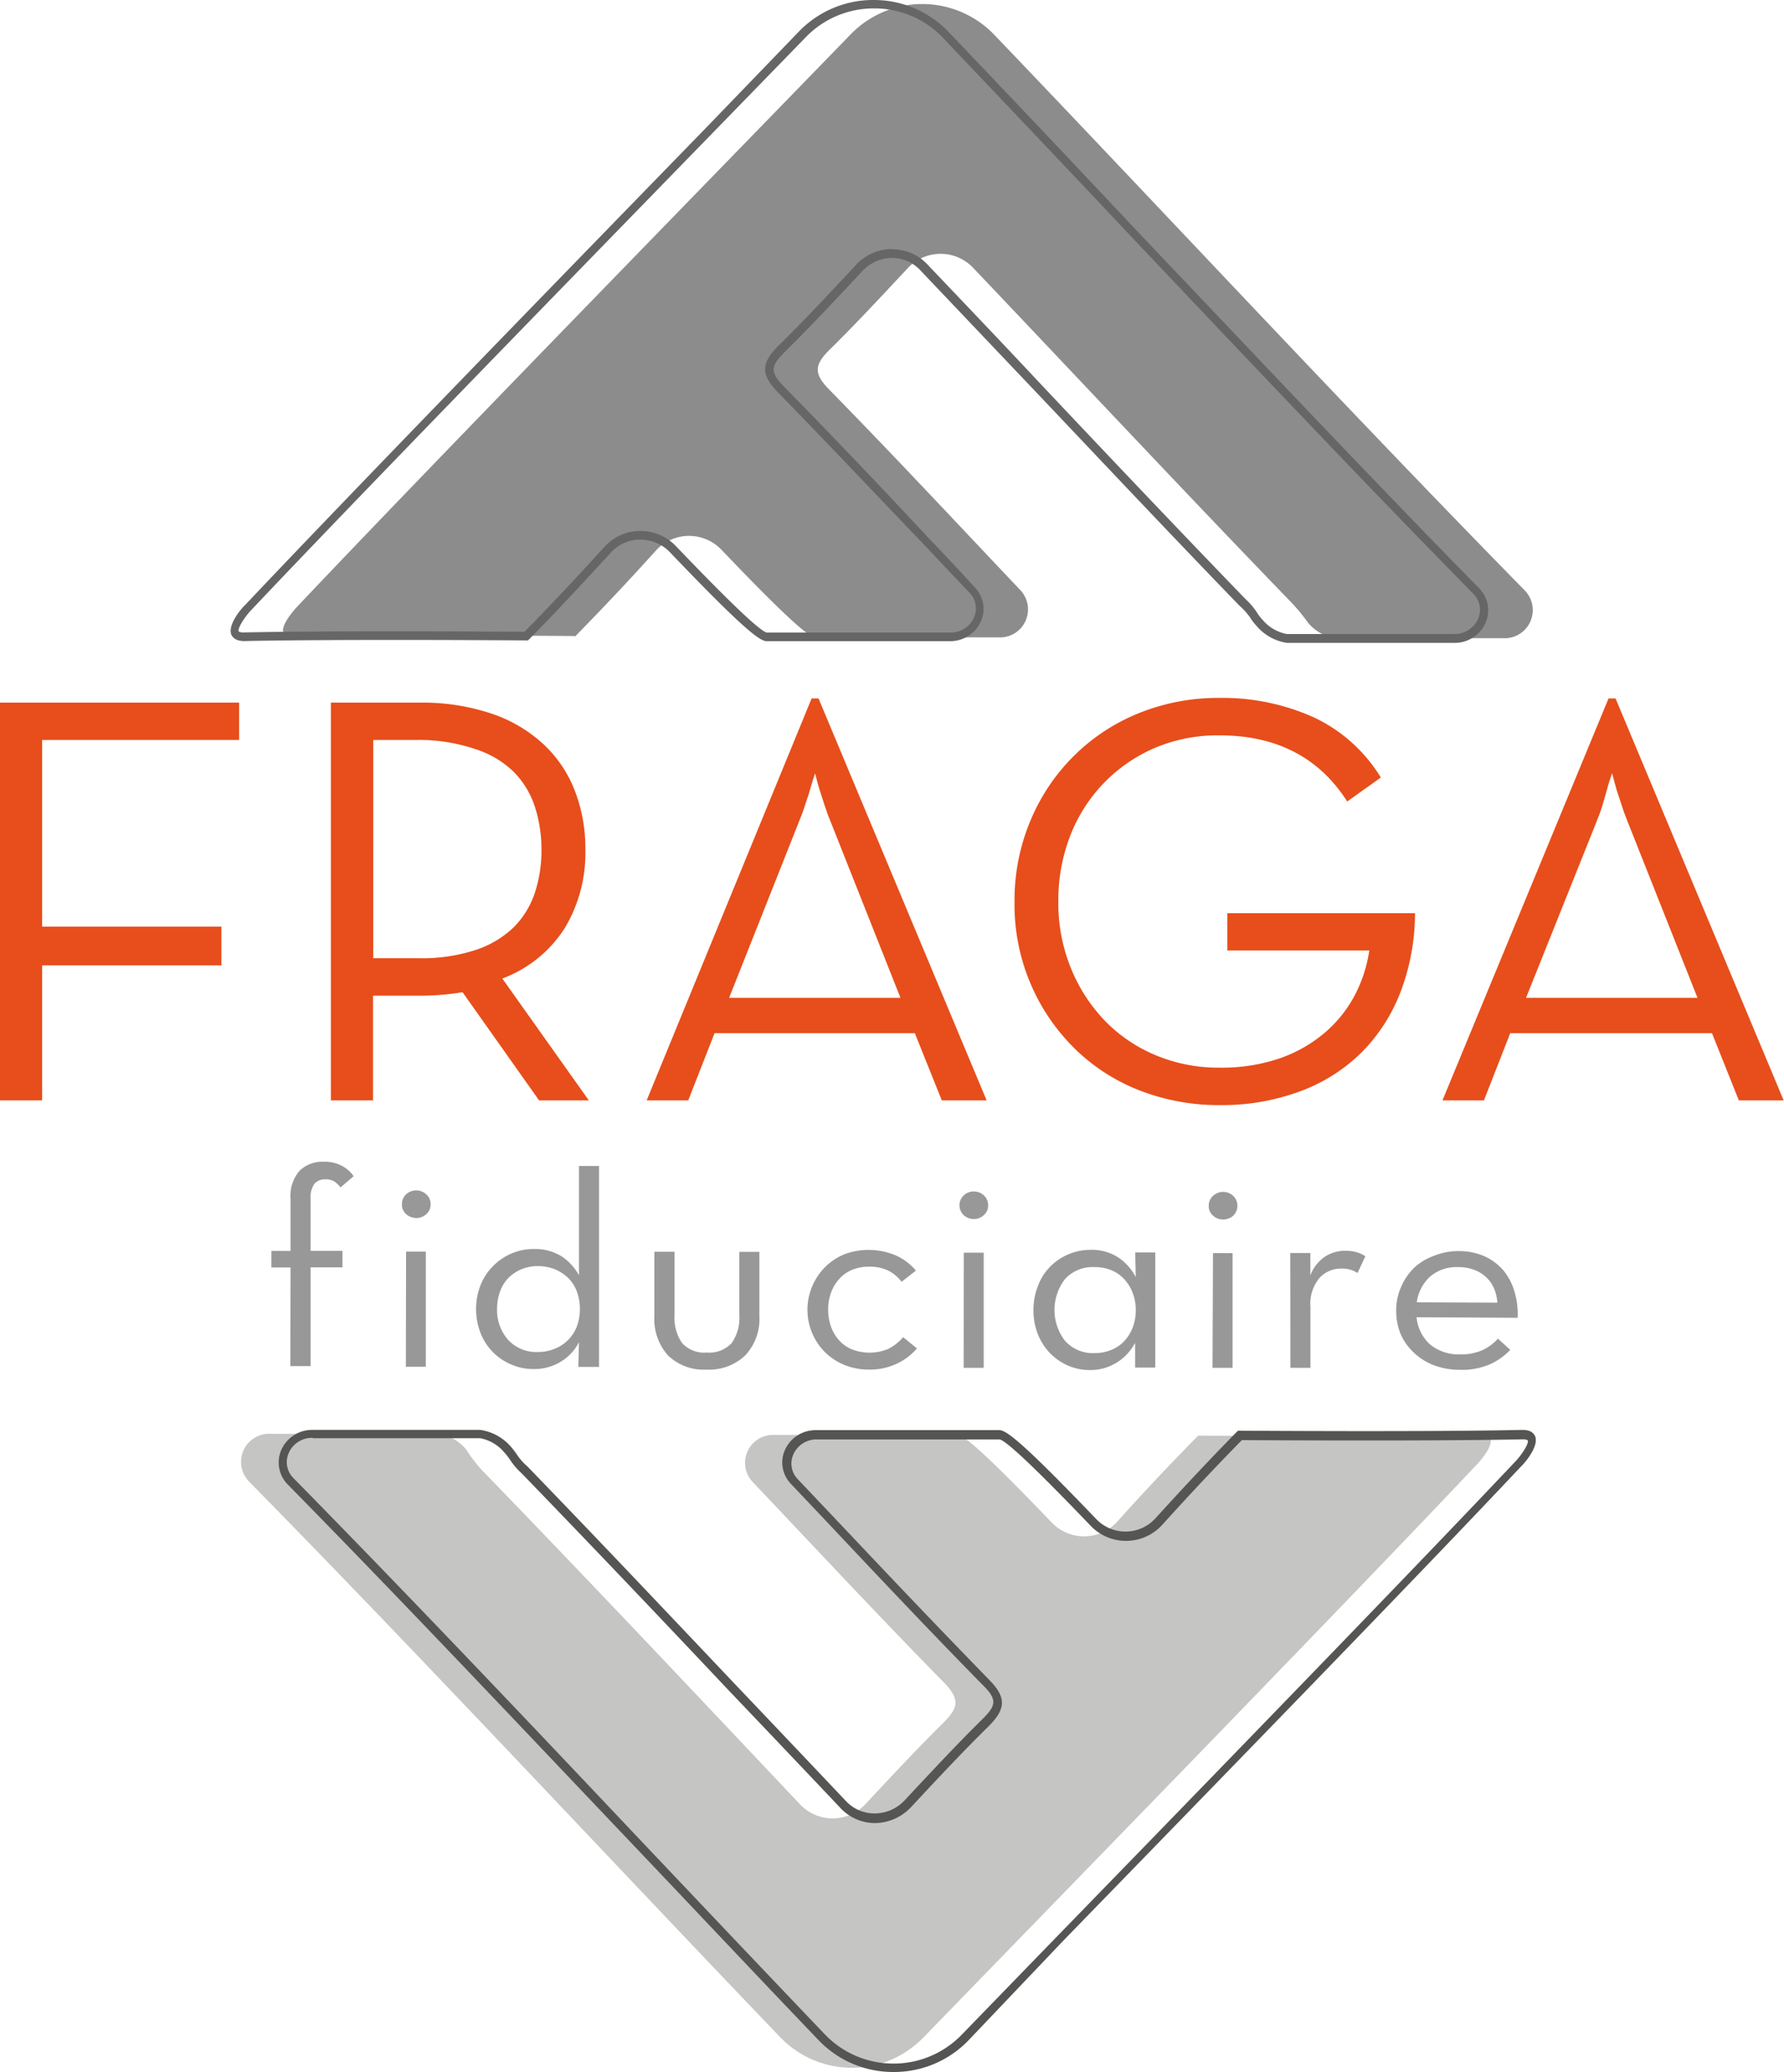<svg id="Calque_1" data-name="Calque 1" xmlns="http://www.w3.org/2000/svg" viewBox="0 0 159.21 184.81"><defs><style>.cls-1{fill:#e74e1b;}.cls-2{fill:#989898;}.cls-3{fill:gray;opacity:0.9;}.cls-4{fill:#c5c5c4;}.cls-5{fill:#555554;}.cls-6{fill:#666;}</style></defs><title>fraga_logo</title><path class="cls-1" d="M0,62.67H21.34V66H3.76V82.65h16V86.1h-16V98.15H0Z"/><path class="cls-1" d="M52.55,98.15H48.11L41.28,88.5a23.27,23.27,0,0,1-3.76.31H33.29v9.34H29.53V62.67h8a19.35,19.35,0,0,1,6.39,1,12.72,12.72,0,0,1,4.59,2.72,11.07,11.07,0,0,1,2.79,4.14,14.27,14.27,0,0,1,.94,5.27,13,13,0,0,1-1.85,7,11.3,11.3,0,0,1-5.56,4.48ZM37.31,85.47a15.48,15.48,0,0,0,5.11-.73,8.88,8.88,0,0,0,3.39-2,7.85,7.85,0,0,0,1.91-3.07,12,12,0,0,0,.6-3.87,12.18,12.18,0,0,0-.6-3.88,7.85,7.85,0,0,0-1.91-3.11,8.68,8.68,0,0,0-3.41-2A15.6,15.6,0,0,0,37.31,66h-4V85.47Z"/><path class="cls-1" d="M72.43,62.3h.62l15,35.85h-4l-2.41-6H63.77l-2.35,6H57.71ZM80.36,89,74.1,73.22c-.18-.42-.34-.87-.5-1.36s-.3-.94-.44-1.36-.28-1-.42-1.52c-.17.52-.33,1-.47,1.52s-.29.87-.44,1.36-.32.94-.5,1.36L65.07,89Z"/><path class="cls-1" d="M108.85,98.57a19.44,19.44,0,0,1-7.2-1.33,17.09,17.09,0,0,1-5.79-3.76,18,18,0,0,1-5.32-13.07A18.3,18.3,0,0,1,92,73.1a17.72,17.72,0,0,1,3.92-5.76,17.49,17.49,0,0,1,5.79-3.76,18.86,18.86,0,0,1,7.12-1.33,19.86,19.86,0,0,1,8.32,1.69,13.93,13.93,0,0,1,6.08,5.41l-3,2.14q-3.77-5.91-11.43-5.9a14.34,14.34,0,0,0-5.74,1.12,14,14,0,0,0-7.54,7.81,15.86,15.86,0,0,0-1.07,5.89,15.33,15.33,0,0,0,1.1,5.89,14.72,14.72,0,0,0,3,4.69,13.55,13.55,0,0,0,4.54,3.11,14.51,14.51,0,0,0,5.76,1.13,16,16,0,0,0,5.38-.84,12.54,12.54,0,0,0,4-2.28,11.37,11.37,0,0,0,2.67-3.33,12.55,12.55,0,0,0,1.3-4H109.53V81.45h16.75a19.8,19.8,0,0,1-1.28,7,15.48,15.48,0,0,1-3.47,5.4,15.25,15.25,0,0,1-5.45,3.47A20.08,20.08,0,0,1,108.85,98.57Z"/><path class="cls-1" d="M143.55,62.3h.63l15,35.85h-4l-2.4-6h-18l-2.35,6h-3.7ZM151.49,89l-6.27-15.8c-.17-.42-.34-.87-.49-1.36l-.45-1.36c-.14-.49-.28-1-.41-1.52-.18.52-.34,1-.47,1.52L143,71.86c-.15.49-.32.94-.49,1.36L136.19,89Z"/><path class="cls-2" d="M25.93,113.05H24.22v-1.47h1.71v-4.66a3.38,3.38,0,0,1,.83-2.52,2.93,2.93,0,0,1,2.12-.78,3.29,3.29,0,0,1,1.62.36,3,3,0,0,1,1.06.93l-1.17,1a2.63,2.63,0,0,0-.54-.52,1.44,1.44,0,0,0-.82-.2,1.27,1.27,0,0,0-.95.37,2.07,2.07,0,0,0-.36,1.36v4.65h2.84v1.47H27.72l0,8.81H25.91Z"/><path class="cls-2" d="M37.14,108.64a1.39,1.39,0,0,1-.89-.34,1.11,1.11,0,0,1-.38-.88,1.18,1.18,0,0,1,.38-.9,1.31,1.31,0,0,1,.9-.34,1.28,1.28,0,0,1,.89.35,1.14,1.14,0,0,1,.39.89,1.12,1.12,0,0,1-.39.88A1.3,1.3,0,0,1,37.14,108.64Zm-.9,3H38l0,10.27H36.22Z"/><path class="cls-2" d="M47.59,122.11a4.91,4.91,0,0,1-2-.42,5,5,0,0,1-2.71-2.81,5.74,5.74,0,0,1-.39-2.14,5.67,5.67,0,0,1,.4-2.12A5,5,0,0,1,44,112.93a5.08,5.08,0,0,1,1.62-1.11,4.81,4.81,0,0,1,2-.41,4.44,4.44,0,0,1,2.5.65,4.76,4.76,0,0,1,1.55,1.69l0-9.75h1.79l0,17.92H51.61l.06-2.21a4.29,4.29,0,0,1-1.6,1.73A4.51,4.51,0,0,1,47.59,122.11Zm.36-1.52a3.79,3.79,0,0,0,1.53-.28,3.45,3.45,0,0,0,2-2,4.37,4.37,0,0,0,.27-1.56,4.47,4.47,0,0,0-.26-1.53,3.41,3.41,0,0,0-.76-1.21,3.93,3.93,0,0,0-1.19-.79,4.07,4.07,0,0,0-1.52-.29,3.77,3.77,0,0,0-1.51.29,3.55,3.55,0,0,0-1.15.78,3.29,3.29,0,0,0-.74,1.21,4.47,4.47,0,0,0-.26,1.53,4,4,0,0,0,1,2.78A3.41,3.41,0,0,0,48,120.59Z"/><path class="cls-2" d="M63.05,122.16a4.57,4.57,0,0,1-3.43-1.26,4.83,4.83,0,0,1-1.22-3.51v-5.74H60.2v5.67a3.91,3.91,0,0,0,.67,2.47,2.66,2.66,0,0,0,2.2.85,2.71,2.71,0,0,0,2.22-.84,3.85,3.85,0,0,0,.69-2.47v-5.67h1.79v5.73a4.72,4.72,0,0,1-1.27,3.51A4.66,4.66,0,0,1,63.05,122.16Z"/><path class="cls-2" d="M77.54,122.16a5.74,5.74,0,0,1-2.17-.41,5.35,5.35,0,0,1-1.73-1.13,5.35,5.35,0,0,1-1.15-5.9A5.45,5.45,0,0,1,73.65,113a5.36,5.36,0,0,1,1.74-1.14A6.24,6.24,0,0,1,80,112a5.12,5.12,0,0,1,1.74,1.33l-1.28,1a3.4,3.4,0,0,0-1.19-1,3.82,3.82,0,0,0-1.7-.35,3.92,3.92,0,0,0-1.52.28,3.16,3.16,0,0,0-1.15.81,3.67,3.67,0,0,0-.73,1.22,4.15,4.15,0,0,0-.26,1.52,4.41,4.41,0,0,0,.25,1.52,3.67,3.67,0,0,0,.73,1.22,3.08,3.08,0,0,0,1.15.81,4.32,4.32,0,0,0,3.33-.09,4.52,4.52,0,0,0,1.23-1l1.23,1a5.29,5.29,0,0,1-1.77,1.35A5.6,5.6,0,0,1,77.54,122.16Z"/><path class="cls-2" d="M86.91,108.73a1.3,1.3,0,0,1-.9-.34,1.21,1.21,0,0,1,0-1.77,1.28,1.28,0,0,1,.89-.35,1.32,1.32,0,0,1,.9.35,1.16,1.16,0,0,1,.38.89,1.09,1.09,0,0,1-.39.88A1.29,1.29,0,0,1,86.91,108.73Zm-.9,3h1.78l0,10.27H86Z"/><path class="cls-2" d="M97.28,122.2a4.89,4.89,0,0,1-2-.41,5.19,5.19,0,0,1-1.6-1.12A5.35,5.35,0,0,1,92.62,119a5.79,5.79,0,0,1-.39-2.15,5.67,5.67,0,0,1,.39-2.12A4.85,4.85,0,0,1,93.7,113a5.08,5.08,0,0,1,1.62-1.11,5,5,0,0,1,2-.41,4.31,4.31,0,0,1,2.48.68,4.66,4.66,0,0,1,1.56,1.76l-.05-2.21h1.79l0,10.27H101.3l0-2.21a4.53,4.53,0,0,1-1.57,1.72A4.44,4.44,0,0,1,97.28,122.2Zm.39-1.51a3.89,3.89,0,0,0,1.52-.29,3.24,3.24,0,0,0,1.15-.79,3.68,3.68,0,0,0,.75-1.22,4.24,4.24,0,0,0,.27-1.53,4.15,4.15,0,0,0-.27-1.52,3.6,3.6,0,0,0-.74-1.22,3.12,3.12,0,0,0-1.14-.81,3.75,3.75,0,0,0-1.52-.29,3.31,3.31,0,0,0-2.64,1.06,4.5,4.5,0,0,0,0,5.52A3.33,3.33,0,0,0,97.67,120.69Z"/><path class="cls-2" d="M109.15,108.77a1.27,1.27,0,0,1-.89-.34,1.09,1.09,0,0,1-.39-.88,1.17,1.17,0,0,1,.39-.89,1.32,1.32,0,0,1,1.79,0,1.23,1.23,0,0,1,0,1.78A1.35,1.35,0,0,1,109.15,108.77Zm-.9,3H110L110,122h-1.79Z"/><path class="cls-2" d="M115.15,111.76h1.79l0,2a3.49,3.49,0,0,1,1.33-1.69,3.31,3.31,0,0,1,1.77-.51,4,4,0,0,1,1,.12,3,3,0,0,1,.81.37l-.7,1.5a2.39,2.39,0,0,0-.6-.29,2.92,2.92,0,0,0-.85-.11,2.59,2.59,0,0,0-1.93.82,3.57,3.57,0,0,0-.82,2.63V122h-1.79Z"/><path class="cls-2" d="M126.42,117.49a3.72,3.72,0,0,0,1.17,2.4,4,4,0,0,0,2.76.91,4.55,4.55,0,0,0,2-.4,4.22,4.22,0,0,0,1.33-1l1.1,1a5.76,5.76,0,0,1-1.82,1.29,6.32,6.32,0,0,1-2.64.49,6.61,6.61,0,0,1-2.36-.41,5.27,5.27,0,0,1-1.8-1.14A5,5,0,0,1,125,119a5.42,5.42,0,0,1-.4-2.1,5.08,5.08,0,0,1,.43-2.09,5.31,5.31,0,0,1,1.15-1.71A5.16,5.16,0,0,1,128,112a5.76,5.76,0,0,1,2.16-.41,5.7,5.7,0,0,1,2.29.45,4.85,4.85,0,0,1,1.7,1.25,5.24,5.24,0,0,1,1,1.89,7,7,0,0,1,.29,2.36Zm7.21-1.3a3.94,3.94,0,0,0-.29-1.25,2.85,2.85,0,0,0-.69-1,3.14,3.14,0,0,0-1.07-.67,3.9,3.9,0,0,0-1.47-.25,3.59,3.59,0,0,0-2.5.86,3.76,3.76,0,0,0-1.17,2.28Z"/><path class="cls-3" d="M51.31,56.73s-16.85-.13-25.23.05c-1.92,0,.08-2.27.36-2.58C37.64,42.34,63.21,16.15,75.9,3.08a8.9,8.9,0,0,1,12.81,0c15.27,15.94,31.5,33.42,47.37,49.59a2.51,2.51,0,0,1-2,4.25l-14.93,0a4,4,0,0,1-2.42-1.38,15.84,15.84,0,0,0-1.54-1.86c-9.54-9.86-18.93-19.9-28.4-29.85l0,0a4,4,0,0,0-5.79.1c-2.3,2.46-4.55,4.88-6.9,7.2-1.41,1.38-1.55,2.15-.07,3.65,5.77,5.88,11.39,11.91,17.06,17.89h0a2.5,2.5,0,0,1-2,4.18l-16.35,0c-.8,0-5.12-4.43-8.36-7.82a4,4,0,0,0-5.84.07c-1.8,2-4.3,4.7-7.24,7.69"/><path class="cls-4" d="M107,128.05s16.85.12,25.22-.07c1.92,0-.07,2.28-.36,2.58-11.19,11.87-36.74,38.08-49.43,51.15a8.88,8.88,0,0,1-12.8,0c-15.29-15.94-31.52-33.41-47.41-49.57a2.51,2.51,0,0,1,2-4.25l14.93,0a4,4,0,0,1,2.43,1.37A14.64,14.64,0,0,0,43,131.12C52.59,141,62,151,71.46,161l0,0a4,4,0,0,0,5.79-.1c2.3-2.46,4.55-4.88,6.9-7.2,1.41-1.39,1.54-2.15.06-3.66-5.77-5.87-11.39-11.9-17.06-17.88h0a2.49,2.49,0,0,1,2-4.17l16.34,0c.8,0,5.12,4.43,8.37,7.81a4,4,0,0,0,5.84-.07c1.79-2,4.29-4.7,7.24-7.69"/><path class="cls-5" d="M79.76,184.81h0A9.19,9.19,0,0,1,73.08,182c-5.57-5.81-11.39-12-17-17.89-10-10.52-20.28-21.41-30.38-31.68a2.79,2.79,0,0,1-.61-3.07,3,3,0,0,1,2.84-1.82h0l14.93,0A4.46,4.46,0,0,1,45.56,129a7,7,0,0,1,.61.8,5.18,5.18,0,0,0,.9,1c6.21,6.41,12.44,13,18.47,19.36q5,5.25,9.95,10.48a3.49,3.49,0,0,0,2.57,1.11h0a3.67,3.67,0,0,0,2.68-1.18c2.36-2.52,4.56-4.89,6.91-7.21,1.25-1.23,1.4-1.76,0-3.12-4.35-4.43-8.68-9-12.88-13.46-1.39-1.48-2.79-2.95-4.19-4.43a2.75,2.75,0,0,1-.54-3,3,3,0,0,1,2.81-1.79h0l9.46,0h6.88c.65,0,2.31,1.33,8.64,7.93a3.61,3.61,0,0,0,5.29-.07c1.82-2,4.29-4.69,7.25-7.7l.11-.11h.16c.17,0,16.94.12,25.21-.07.78,0,1,.29,1.14.54.4.92-1,2.5-1.21,2.68-9,9.58-27.44,28.51-40.88,42.33L86.42,182A9.21,9.21,0,0,1,79.76,184.81ZM27.9,128.25a2.25,2.25,0,0,0-2.14,1.37,2,2,0,0,0,.45,2.24C36.31,142.14,46.63,153,56.6,163.55c5.63,5.94,11.45,12.08,17,17.89a8.46,8.46,0,0,0,6.12,2.62h0a8.45,8.45,0,0,0,6.12-2.59l8.56-8.82c13.44-13.82,31.83-32.75,40.87-42.33.58-.62,1.19-1.58,1.07-1.85,0,0-.16-.1-.43-.09-7.85.17-23.33.08-25.08.07-2.89,2.94-5.32,5.58-7.11,7.56a4.37,4.37,0,0,1-6.39.08c-4.79-5-7.52-7.59-8.12-7.7H82.39l-9.47,0h0a2.25,2.25,0,0,0-2.12,1.34,2,2,0,0,0,.4,2.21l4.19,4.42c4.19,4.44,8.53,9,12.87,13.45,1.56,1.58,1.54,2.6-.06,4.19-2.34,2.3-4.54,4.66-6.87,7.16a4.5,4.5,0,0,1-3.24,1.45h0A4.23,4.23,0,0,1,75,161.26q-5-5.28-10-10.52c-6-6.36-12.26-12.94-18.46-19.34a6.31,6.31,0,0,1-1-1.16,5,5,0,0,0-.55-.71,3.69,3.69,0,0,0-2.14-1.25l-14.93,0Z"/><path class="cls-6" d="M129.78,57.34h0l-14.93,0a4.41,4.41,0,0,1-2.71-1.51,5.06,5.06,0,0,1-.61-.8,5.73,5.73,0,0,0-.91-1c-6.19-6.39-12.41-13-18.42-19.33q-5-5.26-10-10.52A3.49,3.49,0,0,0,79.64,23h0a3.67,3.67,0,0,0-2.68,1.18l-.09.09c-2.31,2.48-4.5,4.82-6.82,7.11-1.25,1.24-1.4,1.77-.06,3.13,4.36,4.44,8.71,9,12.91,13.51Q85,50.2,87,52.4a2.75,2.75,0,0,1,.55,3,3,3,0,0,1-2.81,1.79h0l-9.8,0H68.41c-.64,0-2.31-1.33-8.63-7.94a3.66,3.66,0,0,0-2.67-1.12,3.52,3.52,0,0,0-2.62,1.19c-1.86,2-4.35,4.75-7.26,7.69l-.11.11H47c-.17,0-16.93-.12-25.21.06-.69,0-1-.28-1.13-.54-.41-.92,1-2.5,1.21-2.67,9.09-9.63,27.59-28.65,41.1-42.53L71.3,2.81A9.2,9.2,0,0,1,78,0h0a9.19,9.19,0,0,1,6.66,2.86c5.57,5.82,11.41,12,17,17.94,10,10.51,20.24,21.38,30.32,31.65a2.78,2.78,0,0,1,.61,3.07A3,3,0,0,1,129.78,57.34ZM79.64,22.24a4.22,4.22,0,0,1,3.09,1.31c3.36,3.53,6.68,7,10,10.55,6,6.36,12.24,12.94,18.42,19.33a6.63,6.63,0,0,1,1,1.16,3.91,3.91,0,0,0,.54.71,3.72,3.72,0,0,0,2.14,1.25c4.53,0,9.88,0,14.93,0h0a2.28,2.28,0,0,0,2.15-1.36,2,2,0,0,0-.45-2.25c-10.09-10.27-20.38-21.15-30.34-31.66-5.64-6-11.47-12.12-17-17.94A8.43,8.43,0,0,0,78,.75h0a8.43,8.43,0,0,0-6.11,2.59l-8.37,8.6C50,25.83,31.46,44.84,22.38,54.46c-.58.62-1.19,1.59-1.08,1.86a.77.77,0,0,0,.43.09c7.86-.17,23.34-.07,25.08-.06,2.84-2.89,5.3-5.56,7.12-7.56a4.3,4.3,0,0,1,3.18-1.43,4.35,4.35,0,0,1,3.21,1.35c4.79,5,7.51,7.59,8.11,7.71H75l9.8,0h0a2.27,2.27,0,0,0,2.12-1.34,2,2,0,0,0-.4-2.21q-2.08-2.19-4.15-4.39C78.13,44.07,73.79,39.46,69.43,35c-1.55-1.59-1.54-2.61.07-4.19,2.32-2.28,4.5-4.62,6.81-7.09l.08-.1a4.45,4.45,0,0,1,3.22-1.41Z"/></svg>